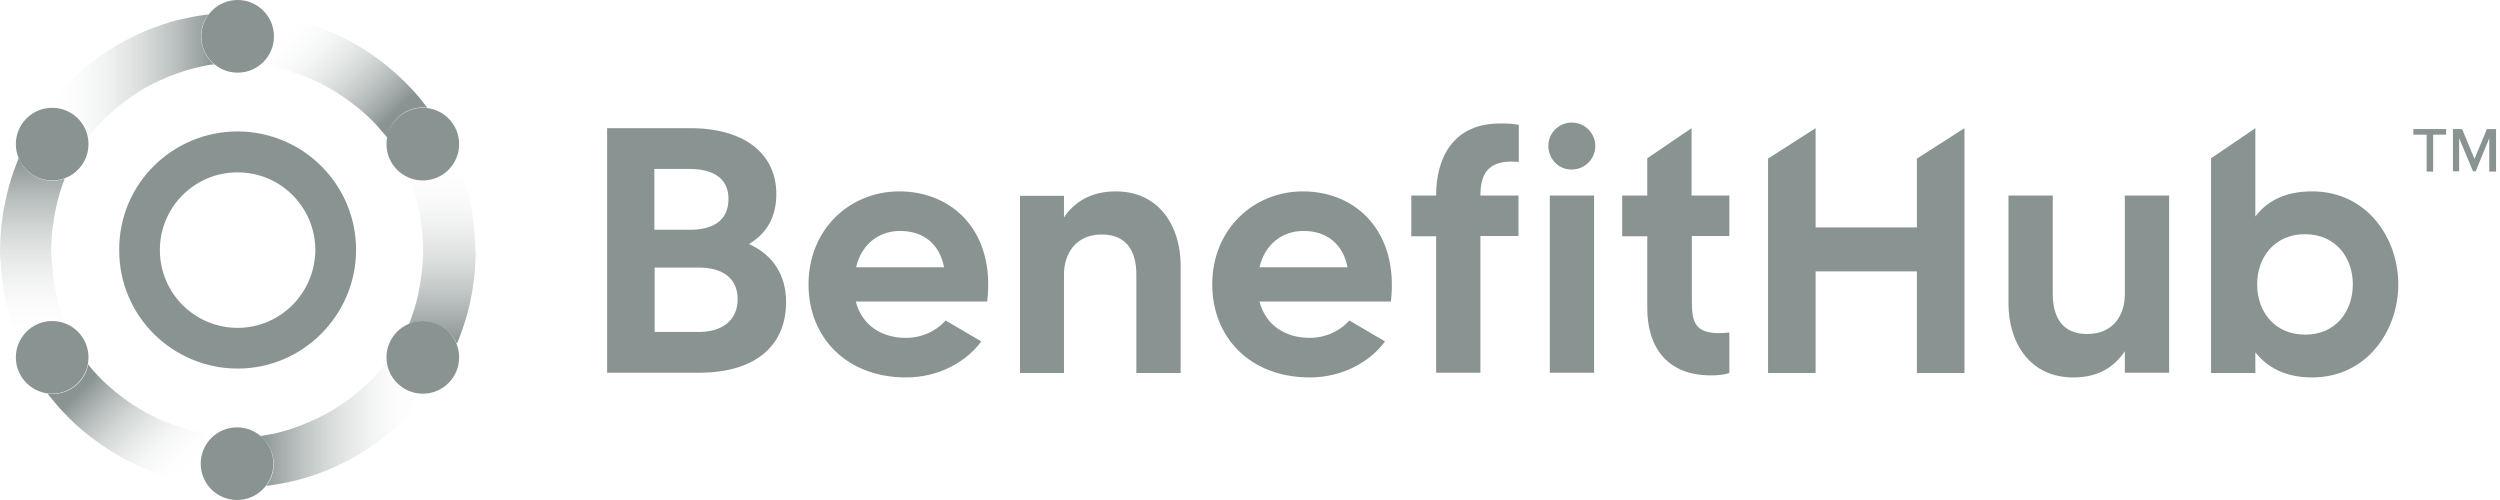 <svg xmlns="http://www.w3.org/2000/svg" width="160" height="32" viewBox="0 0 160 32"><defs><linearGradient id="a" x1="49.597%" x2="49.597%" y1="-.041%" y2="99.731%"><stop offset="0%" stop-color="#FFF" stop-opacity="0"/><stop offset="100%" stop-color="#899492"/></linearGradient><linearGradient id="b" x1="100.167%" x2=".19%" y1="49.902%" y2="49.902%"><stop offset="0%" stop-color="#899492"/><stop offset="100%" stop-color="#FFF" stop-opacity="0"/></linearGradient><linearGradient id="c" x1="-.146%" x2="99.654%" y1="49.905%" y2="49.905%"><stop offset="0%" stop-color="#899492"/><stop offset="100%" stop-color="#FFF" stop-opacity="0"/></linearGradient><linearGradient id="d" x1="93.388%" x2="18.255%" y1="77.603%" y2="23.444%"><stop offset="0%" stop-color="#FFF" stop-opacity="0"/><stop offset="100%" stop-color="#899492"/></linearGradient><linearGradient id="e" x1="49.864%" x2="49.864%" y1="99.986%" y2="-.088%"><stop offset="0%" stop-color="#FFF" stop-opacity="0"/><stop offset="100%" stop-color="#899492"/></linearGradient><linearGradient id="f" x1="5.624%" x2="82.019%" y1="20.813%" y2="77.397%"><stop offset="0%" stop-color="#FFF" stop-opacity="0"/><stop offset="100%" stop-color="#899492"/></linearGradient></defs><g fill="none"><path fill="#899492" d="M50.309 19.336C50.309 22.115 48.362 23.854 44.733 23.854L38.855 23.854 38.855 8.203 44.166 8.203C47.738 8.203 49.685 9.904 49.685 12.418 49.685 13.874 49.08 14.932 47.965 15.594L47.965 15.631C49.477 16.331 50.309 17.597 50.309 19.336M41.879 10.812 41.879 14.705 44.147 14.705C45.565 14.705 46.623 14.176 46.623 12.721 46.623 11.284 45.451 10.812 44.147 10.812L41.879 10.812 41.879 10.812ZM47.209 19.147C47.209 17.692 46.094 17.125 44.733 17.125L41.898 17.125 41.898 21.245 44.733 21.245C46.188 21.245 47.209 20.527 47.209 19.147M63.181 19.298 54.77 19.298C55.167 20.829 56.433 21.623 57.983 21.623 59.287 21.623 60.175 20.924 60.516 20.508L62.803 21.85C61.877 23.116 60.138 24.156 57.983 24.156 54.222 24.156 51.745 21.642 51.745 18.202 51.745 14.649 54.411 12.248 57.548 12.248 60.969 12.248 63.71 14.819 63.181 19.298M60.421 17.106C60.138 15.631 59.117 14.781 57.605 14.781 56.225 14.781 55.129 15.65 54.789 17.106L60.421 17.106ZM75.561 16.973 75.561 23.872 72.726 23.872 72.726 17.559C72.726 16.104 72.121 15.008 70.514 15.008 68.832 15.008 68.095 16.255 68.095 17.559L68.095 23.872 65.279 23.872 65.279 12.532 68.095 12.532 68.095 13.911C68.719 12.985 69.758 12.248 71.403 12.248 74.257 12.248 75.561 14.573 75.561 16.973M89.019 19.298 80.608 19.298C81.005 20.829 82.271 21.623 83.821 21.623 85.125 21.623 86.014 20.924 86.354 20.508L88.641 21.85C87.715 23.116 85.976 24.156 83.821 24.156 80.06 24.156 77.584 21.642 77.584 18.202 77.584 14.649 80.249 12.248 83.386 12.248 86.789 12.248 89.529 14.819 89.019 19.298M86.24 17.106C85.957 15.631 84.936 14.781 83.424 14.781 82.044 14.781 80.948 15.65 80.608 17.106L86.24 17.106ZM94.746 12.513 97.184 12.513 97.184 15.102 94.746 15.102 94.746 23.854 91.911 23.854 91.911 15.121 90.323 15.121 90.323 12.513 91.911 12.513C91.911 10.188 92.931 7.901 96.012 7.901 96.579 7.901 96.825 7.92 97.203 7.995L97.203 10.358C97.052 10.358 96.882 10.339 96.712 10.339 95.237 10.358 94.746 11.133 94.746 12.513M99.093 9.337C99.093 8.506 99.774 7.844 100.587 7.844 101.437 7.844 102.099 8.525 102.099 9.337 102.099 10.188 101.418 10.849 100.587 10.849 99.774 10.868 99.093 10.188 99.093 9.337M99.188 12.513 102.023 12.513 102.023 23.854 99.188 23.854 99.188 12.513ZM108.279 15.121 108.279 19.26C108.279 20.565 108.45 21.321 110.018 21.321 110.226 21.321 110.491 21.302 110.68 21.283L110.68 23.872C110.396 23.967 110.075 24.024 109.489 24.024 106.578 24.024 105.425 22.077 105.425 19.733L105.425 15.121 103.819 15.121 103.819 12.513 105.425 12.513 105.425 10.131 108.26 8.203 108.26 12.513 110.68 12.513 110.68 15.102 108.279 15.102 108.279 15.121Z"/><polygon fill="#899492" points="125.725 8.203 125.725 23.872 122.682 23.872 122.682 17.37 116.199 17.37 116.199 23.872 113.156 23.872 113.156 10.15 116.199 8.203 116.199 14.554 122.682 14.554 122.682 10.15"/><path fill="#899492" d="M138.824 12.513 138.824 23.854 135.989 23.854 135.989 22.474C135.365 23.419 134.363 24.156 132.7 24.156 129.827 24.156 128.542 21.831 128.542 19.431L128.542 12.513 131.377 12.513 131.377 18.826C131.377 20.281 131.982 21.377 133.569 21.377 135.271 21.377 135.989 20.149 135.989 18.826L135.989 12.513 138.824 12.513ZM153.491 18.202C153.491 21.17 151.469 24.156 147.972 24.156 146.196 24.156 145.061 23.457 144.343 22.549L144.343 23.872 141.508 23.872 141.508 10.131 144.343 8.203 144.343 13.855C145.061 12.91 146.196 12.248 147.972 12.248 151.488 12.248 153.491 15.234 153.491 18.202M150.581 18.202C150.581 16.463 149.465 14.989 147.519 14.989 145.572 14.989 144.457 16.463 144.457 18.202 144.457 19.941 145.572 21.415 147.519 21.415 149.465 21.434 150.581 19.941 150.581 18.202"/><circle cx="15.171" cy="29.675" r="2.325" fill="#899492"/><path fill="url(#a)" d="M30.387,15.31 C30.368,14.819 30.311,14.327 30.255,13.855 C30.198,13.401 30.103,12.947 30.009,12.494 C29.82,11.662 29.555,10.868 29.234,10.074 C28.894,10.944 28.043,11.549 27.06,11.549 C26.758,11.549 26.474,11.492 26.21,11.398 C26.437,11.983 26.626,12.569 26.758,13.174 C26.852,13.628 26.928,14.082 26.985,14.535 C27.041,15.121 27.098,15.707 27.079,16.293 C27.06,16.69 27.041,17.087 26.985,17.484 C26.928,17.956 26.852,18.41 26.758,18.864 C26.626,19.487 26.418,20.111 26.191,20.716 C26.191,20.716 26.191,20.716 26.191,20.735 C26.323,20.678 26.474,20.64 26.626,20.602 C26.644,20.602 26.663,20.602 26.663,20.602 C26.72,20.584 26.777,20.584 26.852,20.584 C26.928,20.584 27.004,20.565 27.079,20.565 C27.079,20.565 27.079,20.565 27.079,20.565 C27.193,20.565 27.287,20.584 27.4,20.584 C27.419,20.584 27.457,20.584 27.476,20.602 C27.571,20.621 27.684,20.64 27.779,20.678 C27.779,20.678 27.779,20.678 27.779,20.678 C27.873,20.716 27.968,20.754 28.062,20.791 C28.081,20.81 28.1,20.81 28.138,20.829 C28.232,20.867 28.308,20.924 28.402,20.981 C28.402,20.981 28.402,20.981 28.402,20.981 C28.478,21.037 28.553,21.094 28.629,21.17 C28.648,21.188 28.667,21.207 28.686,21.226 C28.761,21.302 28.837,21.359 28.894,21.434 C28.894,21.434 28.894,21.434 28.894,21.434 C28.95,21.51 29.007,21.585 29.064,21.68 C29.083,21.699 29.083,21.718 29.102,21.737 C29.158,21.831 29.196,21.907 29.234,22.001 C29.234,22.001 29.234,22.001 29.234,22.001 C29.253,21.963 29.272,21.926 29.291,21.888 C29.536,21.283 29.744,20.678 29.914,20.054 C30.028,19.639 30.122,19.223 30.198,18.788 C30.273,18.391 30.311,17.994 30.368,17.597 C30.406,17.2 30.425,16.803 30.444,16.406 C30.425,16.028 30.425,15.669 30.387,15.31 Z"/><path fill="#899492" d="M15.209,8.411 C19.424,8.43 22.807,11.832 22.789,16.028 C22.77,20.168 19.386,23.589 15.209,23.589 C11.07,23.589 7.611,20.243 7.63,15.991 C7.611,11.738 11.07,8.411 15.209,8.411 Z M20.18,16.123 C20.237,13.401 18.12,11.152 15.436,11.038 C12.657,10.906 10.37,13.061 10.238,15.745 C10.106,18.58 12.279,20.867 15.02,20.981 C17.799,21.075 20.086,18.901 20.18,16.123 Z"/><path fill="url(#b)" d="M12.865,2.325 C12.865,1.796 13.035,1.323 13.338,0.926 C13.035,0.964 12.733,1.002 12.431,1.058 C11.958,1.153 11.486,1.247 11.013,1.38 C10.257,1.607 9.501,1.871 8.783,2.211 C7.951,2.608 7.157,3.062 6.401,3.591 C5.872,3.969 5.343,4.385 4.87,4.839 C4.341,5.33 3.83,5.859 3.377,6.426 C3.245,6.578 3.112,6.748 2.999,6.918 C3.112,6.899 3.207,6.899 3.32,6.899 C4.473,6.899 5.418,7.731 5.607,8.808 C5.985,8.354 6.363,7.92 6.779,7.504 C7.422,6.899 8.102,6.37 8.839,5.897 C9.255,5.633 9.709,5.387 10.162,5.179 C11.013,4.782 11.882,4.48 12.809,4.272 C13.111,4.215 13.395,4.139 13.697,4.12 C13.206,3.686 12.865,3.043 12.865,2.325 Z"/><circle cx="27.06" cy="9.224" r="2.325" fill="#899492"/><circle cx="15.209" cy="2.325" r="2.325" fill="#899492"/><path fill="url(#c)" d="M27.06,25.214 C25.869,25.214 24.906,24.326 24.754,23.192 C24.66,23.268 24.603,23.381 24.527,23.475 C24.206,23.854 23.866,24.232 23.507,24.572 C23.11,24.931 22.713,25.271 22.278,25.592 C21.825,25.914 21.371,26.216 20.88,26.481 C20.142,26.878 19.386,27.199 18.592,27.464 C18.025,27.653 17.439,27.785 16.835,27.88 C16.778,27.88 16.721,27.898 16.665,27.898 C17.175,28.333 17.515,28.976 17.515,29.694 C17.515,30.223 17.345,30.715 17.043,31.093 C17.061,31.093 17.061,31.093 17.08,31.093 C17.647,31.017 18.196,30.923 18.763,30.79 C19.802,30.545 20.804,30.185 21.787,29.713 C22.6,29.335 23.374,28.862 24.093,28.333 C24.66,27.917 25.189,27.483 25.699,27.01 C26.153,26.575 26.588,26.122 26.985,25.63 C27.098,25.498 27.23,25.366 27.306,25.214 C27.211,25.196 27.136,25.214 27.06,25.214 Z"/><path fill="url(#d)" d="M12.828,29.675 C12.828,28.919 13.187,28.258 13.735,27.842 C13.621,27.804 13.508,27.804 13.395,27.785 C12.903,27.69 12.412,27.596 11.939,27.464 C11.429,27.312 10.918,27.142 10.427,26.934 C9.917,26.708 9.425,26.462 8.953,26.178 C8.235,25.763 7.573,25.252 6.949,24.704 C6.496,24.307 6.08,23.872 5.702,23.4 C5.683,23.381 5.664,23.343 5.645,23.305 C5.456,24.402 4.492,25.214 3.358,25.214 C3.245,25.214 3.15,25.196 3.037,25.196 C3.037,25.196 3.037,25.214 3.056,25.214 C3.415,25.649 3.774,26.103 4.171,26.5 C4.908,27.275 5.74,27.955 6.628,28.56 C7.365,29.07 8.159,29.505 8.991,29.864 C9.633,30.148 10.276,30.374 10.956,30.563 C11.561,30.734 12.166,30.866 12.79,30.96 C12.96,30.979 13.13,31.017 13.281,31.017 C12.998,30.639 12.828,30.185 12.828,29.675 Z"/><circle cx="3.339" cy="9.224" r="2.325" fill="#899492"/><circle cx="27.06" cy="22.871" r="2.325" fill="#899492"/><path fill="url(#e)" d="M3.339,20.546 C3.641,20.546 3.925,20.602 4.171,20.697 C3.944,20.092 3.736,19.468 3.604,18.845 C3.528,18.486 3.452,18.126 3.415,17.767 C3.358,17.37 3.339,16.973 3.301,16.576 C3.282,16.293 3.263,16.028 3.282,15.745 C3.301,15.348 3.32,14.932 3.377,14.535 C3.434,14.119 3.49,13.703 3.585,13.307 C3.717,12.664 3.906,12.021 4.152,11.416 C3.906,11.511 3.641,11.568 3.358,11.568 C2.375,11.568 1.543,10.963 1.203,10.112 C1.203,10.112 1.203,10.112 1.203,10.112 C0.957,10.717 0.731,11.322 0.561,11.965 C0.428,12.475 0.315,12.966 0.22,13.496 C0.164,13.817 0.126,14.138 0.088,14.478 C0.05,14.856 0.031,15.234 0.012,15.594 C-0.006,15.953 -0.006,16.312 0.031,16.652 C0.05,16.955 0.069,17.276 0.107,17.597 C0.145,18.013 0.201,18.429 0.277,18.826 C0.428,19.639 0.636,20.413 0.92,21.188 C1.014,21.453 1.109,21.699 1.222,21.944 C1.562,21.113 2.375,20.546 3.339,20.546 Z"/><circle cx="3.339" cy="22.871" r="2.325" fill="#899492"/><path fill="url(#f)" d="M27.06,6.88 C27.155,6.88 27.249,6.88 27.344,6.899 C27.344,6.88 27.325,6.861 27.325,6.861 C27.022,6.464 26.701,6.067 26.361,5.708 C25.794,5.103 25.189,4.536 24.527,4.026 C23.828,3.478 23.072,2.986 22.278,2.571 C21.9,2.363 21.522,2.193 21.125,2.022 C20.464,1.739 19.802,1.512 19.122,1.323 C18.611,1.191 18.082,1.077 17.553,1.002 C17.402,0.983 17.25,0.945 17.08,0.945 C17.364,1.342 17.553,1.815 17.553,2.344 C17.553,3.062 17.213,3.724 16.702,4.139 C17.156,4.177 17.591,4.291 18.025,4.404 C18.668,4.574 19.311,4.801 19.934,5.066 C20.672,5.387 21.39,5.784 22.051,6.256 C22.411,6.502 22.751,6.767 23.091,7.05 C23.412,7.334 23.734,7.617 24.017,7.92 C24.282,8.222 24.546,8.525 24.811,8.827 C24.943,7.731 25.907,6.88 27.06,6.88 Z"/><polygon fill="#899492" points="155.306 10.963 155.306 8.619 154.455 8.619 154.455 8.26 156.553 8.26 156.553 8.619 155.722 8.619 155.722 10.982 155.306 10.982"/><polygon fill="#899492" points="159.313 10.963 159.313 8.846 158.444 10.963 158.273 10.963 157.385 8.846 157.385 10.963 156.988 10.963 156.988 8.26 157.574 8.26 158.368 10.169 159.162 8.26 159.748 8.26 159.748 10.982 159.313 10.982"/></g></svg>